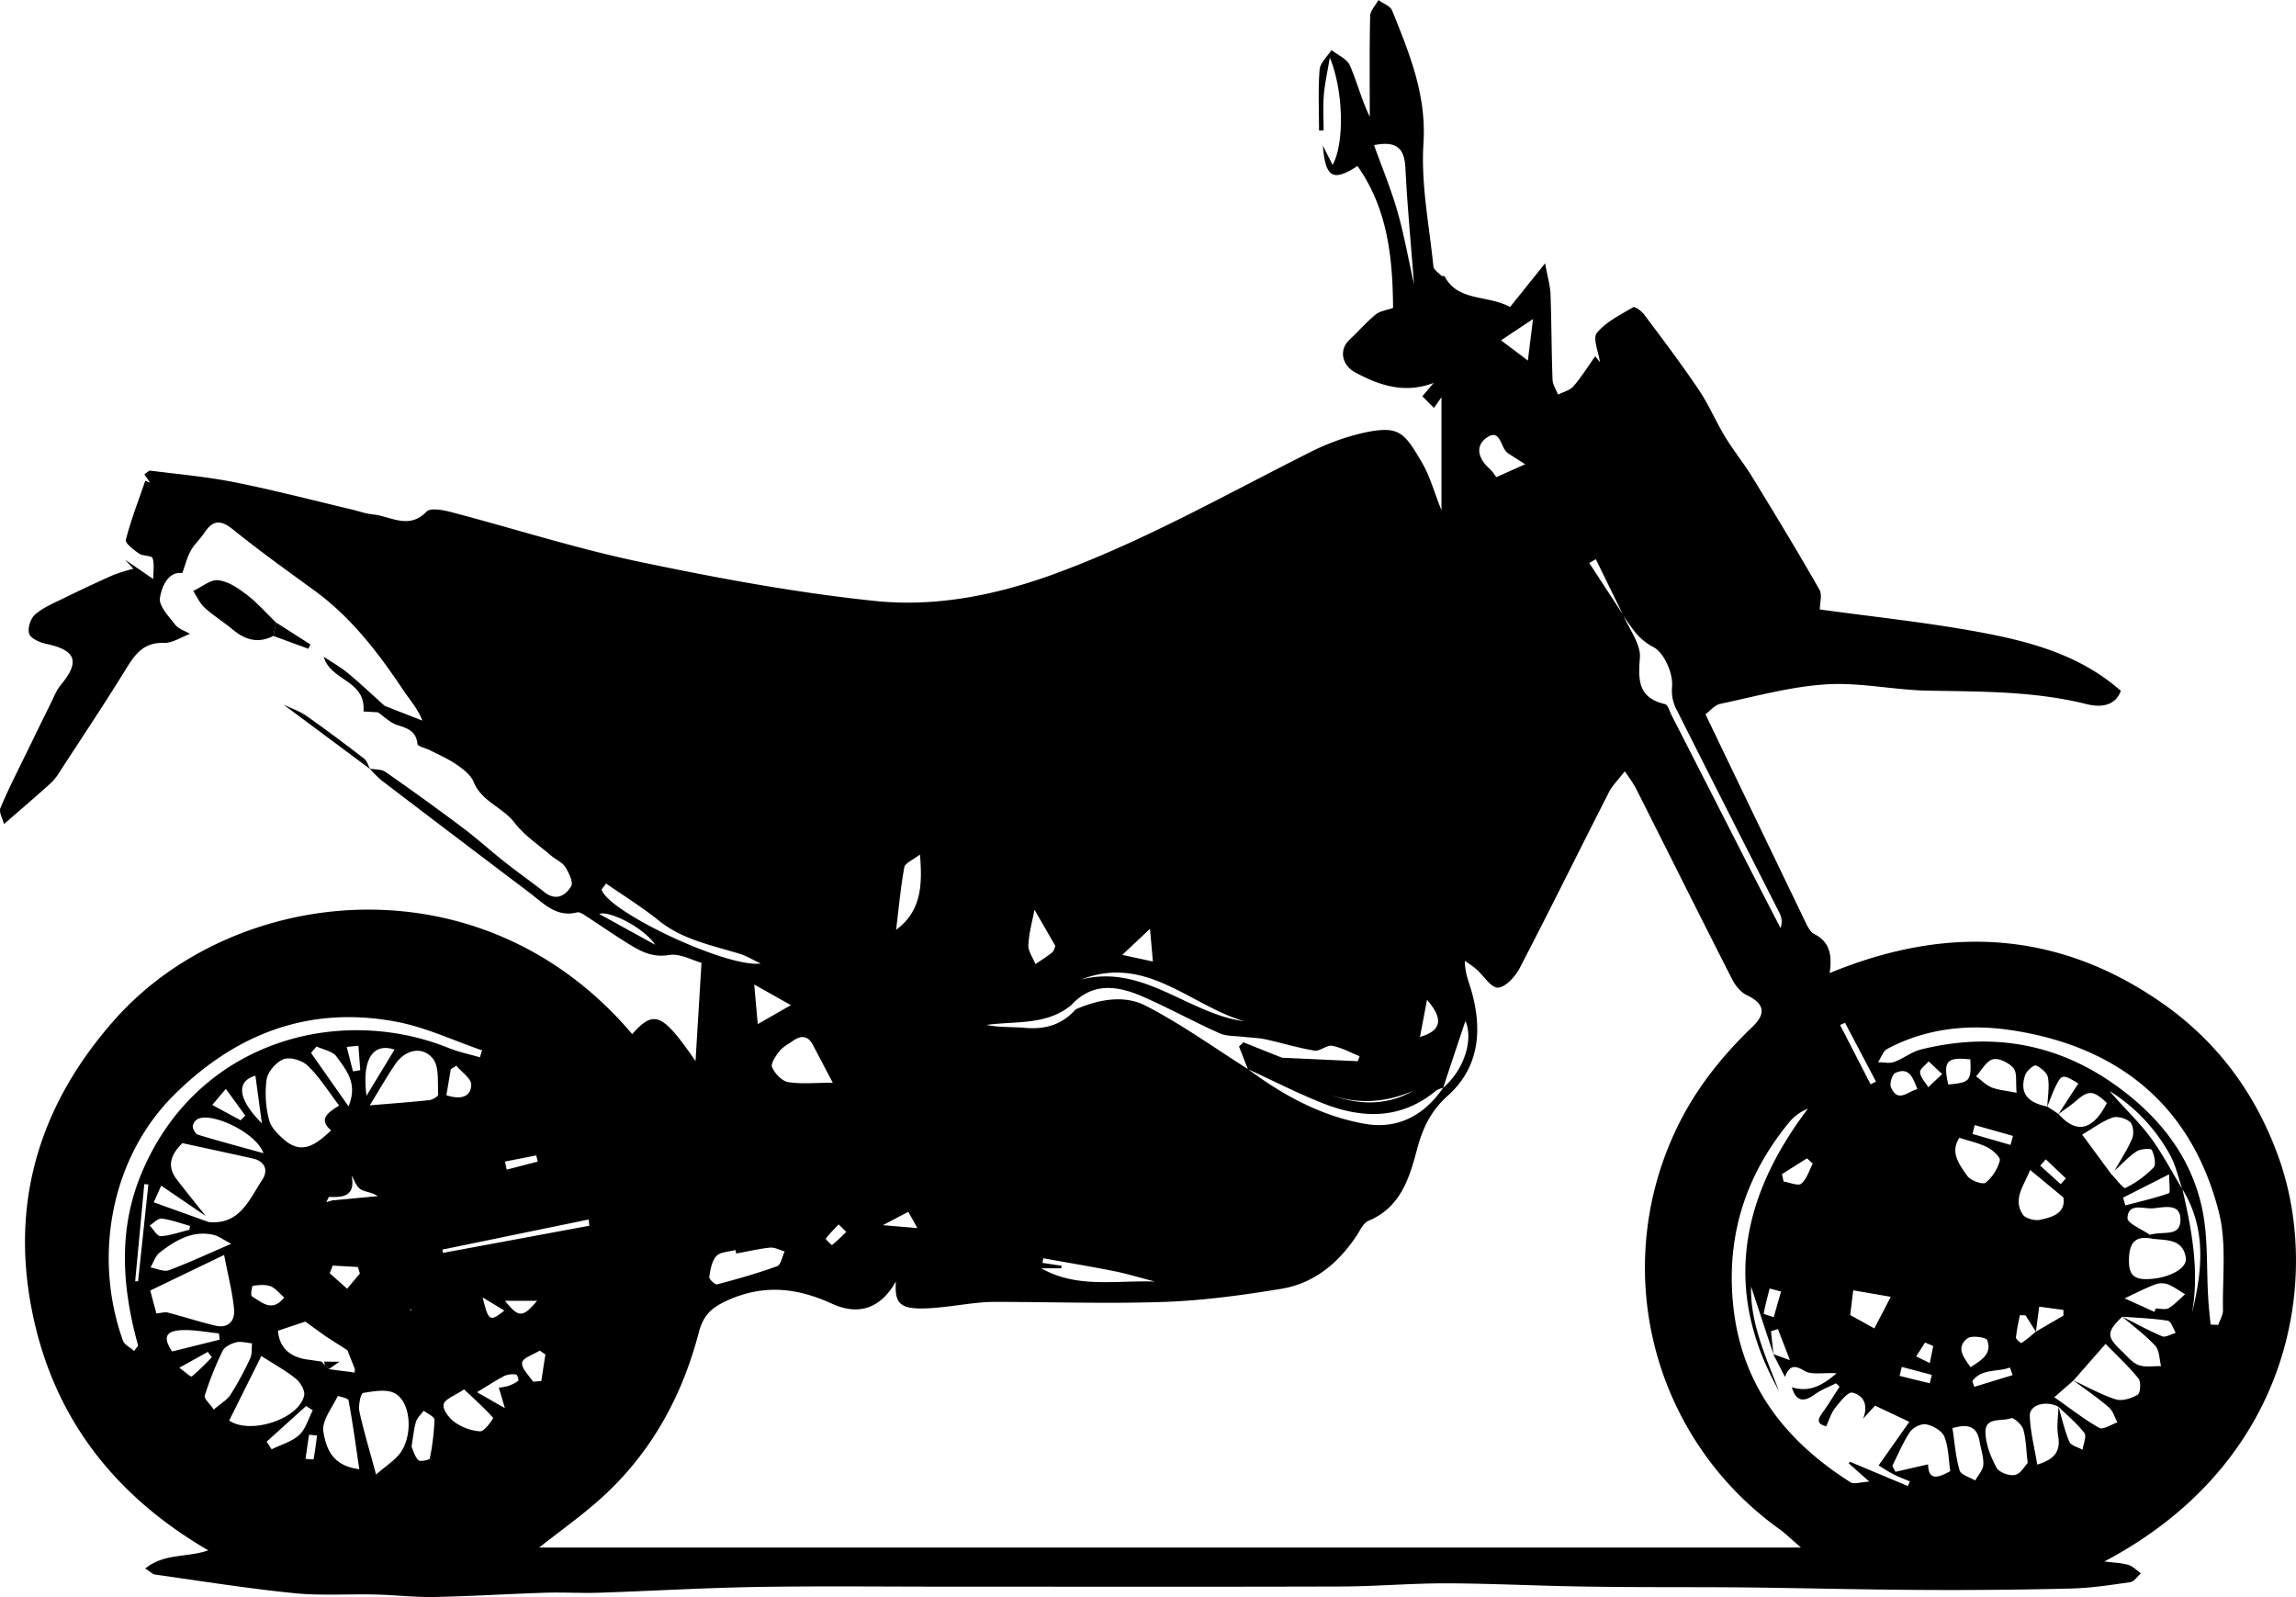 <svg xmlns="http://www.w3.org/2000/svg" id="Ebene_1" data-name="Ebene 1" viewBox="0 0 923.83 642.66"><path d="M129,395.44c-3.52,1.29-7.08,3.75-10.56,3.64-8.63-.29-12,5.25-15.79,11.4C94.31,424,85.52,437.15,76.88,450.43a23.73,23.73,0,0,1-3.63,4.81c-6,5.44-12.2,10.72-19.11,16.75-.54-2.19-2.13-4.82-1.44-6.48,3.25-7.76,7.12-15.26,10.8-22.83q4.73-9.74,9.52-19.43c1.21-2.44,2.2-5.11,3.9-7.16,7.91-9.5,6.27-14.06-5.85-16.64-2.55-.54-6.14-2.13-6.8-4.07-.73-2.14.55-6.17,2.38-7.74,3.32-2.85,7.62-4.62,11.63-6.59,6.54-3.21,13.14-6.32,19.8-9.27a71.52,71.52,0,0,1,8.12-2.54l-3.36-3.65,11.34,7.77c0-2.87.54-5.85-.26-8.41-.33-1.05-3.88-.74-5.43-1.82-2.15-1.49-5.69-4.19-5.34-5.52,2.09-8.06,5.11-15.87,7.83-23.76l1.93.75-2.29-3.37c1.15-.74,1.83-1.55,2.39-1.47,11.35,1.45,22.79,2.45,34,4.69,15.71,3.13,31.24,7.2,46.84,10.88,2.93.69,5.81,1.79,8.77,2.06,7.13.67,14.34,6.3,21.53-1.14,1.59-1.65,6.76-.63,10,.22,25.29,6.62,50.28,14.67,75.83,20,31.31,6.56,62.92,12.44,94.7,15.74,23.49,2.44,47-2,69.66-10,36.63-13.08,70.31-32.26,104.88-49.64a94.59,94.59,0,0,1,21.8-8c14.53-3.18,16.53-.24,23.77,12.14,3.09,5.29,4.71,11.44,7.73,19v-45.5l-3,4.32-4.69-4.69,4.57-5.39c-11.5,4.4-21.69,1.16-31.63-4.25-5.34-2.89-6.56-9.06-2.29-13.08,3.57-3.35,6.8-7.09,10.57-10.18,1.74-1.43,4.4-1.72,7-2.67-.15-20.11-2.13-39.82-14.32-57.1-9.82,6.41-12.91,4.79-13.93-8.19l3.92,7.78c4.8-8.68,4.44-29.77-1.13-43.24-1,6.17-2.05,10.68-2.41,15.24s-.08,9.42-.08,14.13h-1.84c0-8.17-.41-16.38.23-24.5.22-2.73,3.12-5.25,4.79-7.86,2.54,2,6.25,3.55,7.4,6.19,2.93,6.72,4.7,13.94,8,20.62,0-13.47-.16-26.94.15-40.4,0-2.2,2.16-4.36,3.31-6.53,1.89,1.37,4.78,2.34,5.52,4.18,6.93,17.15,13.89,33.88,12.62,53.53-1.06,16.34,2.34,33,4,49.45.14,1.33,2,2.53,3.15,3.7.29.3,1.25.09,1.4.37,5.39,10.21,17.29,7.3,26.28,12.29l14.13-17.61c1,5.65,2,8.92,2.16,12.22.41,11.54.4,23.09.82,34.63.07,2,1.44,4,2.21,6,2.11-1.08,4.76-1.69,6.2-3.35,3.23-3.75,5.87-8,8.75-12.08.64.79,1.28,1.57,1.91,2.36-.54-4-3-9.61-1.24-11.75,3.66-4.47,9.44-7.29,14.61-10.33.69-.41,3.36,1.5,4.39,2.88,7.49,10,15.05,20,22.05,30.39,4,5.95,6.82,12.7,10.56,18.86,3.38,5.56,7.53,10.65,10.93,16.2,9.18,15,18.29,30,27,45.26,1.21,2.1.17,5.5.17,8,20.83,2.89,42.34,5.11,63.53,9,20.5,3.78,40.81,9,57.59,23.75-2.34,6.34-8.36,6.7-13.9,5.32-21-5.23-42.26-5-63.61-5.39-13.7-.24-27.47-3.39-41-2.54-14.32.9-28.47,4.85-42.62,7.84-2.3.48-4.19,2.9-6,4.2q20.16,42,40.25,83.67c.84,1.75,1.91,3.92,3.47,4.72,6.14,3.12,7.35,8.18,6.24,15.76,47-19.42,91.73-17.17,133.6,11.93,22.59,15.7,38.2,37.06,47.29,62.89,16.63,47.27,5.9,121.65-70.32,161.93,4.35.58,7.14.6,9.68,1.41,1.85.59,3.36,2.22,5,3.39-1.43,1.23-2.72,3.3-4.29,3.53-7.92,1.16-15.9,2.37-23.88,2.57q-29.76.73-59.54.56c-23.56-.11-47.13-.72-70.7-1-21.64-.21-43.27,0-64.91-.35-18.84-.26-37.68-1.25-56.52-1.31-14,0-28.11,1.24-42.17,1.28-53,.16-106.07.06-159.11.06-25.29,0-50.59-.29-75.88.13-21.09.35-42.16,1.61-63.24,2.31-7.22.24-14.47-.22-21.7,0-14.92.47-29.83,1.42-44.75,1.72-7.87.15-15.76-.81-23.64-1-11-.26-22,.55-32.86-.55-18.67-1.88-37.23-4.85-55.82-7.47-1.08-.15-2-1.21-4-2.43,7.62-6.23,16.71-4.32,25.38-7.31-38.39-22.4-63-54.35-71.21-97.85-8.37-44.2,4.28-82.71,33.61-115.77,47.69-53.77,147.27-66,208.16,5.88,8.8-9.87,12.09-8.56,25.49,10.85.8-13.19,1.55-25.59,2.4-39.54-3.7-1-8.67-3.86-13.05-3.13-6.82,1.13-11.66-1.59-16.71-4.74-5.9-3.68-11.63-7.65-17.47-11.44-.79-.51-1.91-1.15-2.68-1-8.48,2.2-13.62-3.6-19.35-7.94q-29.78-22.51-59.48-45.14a48.09,48.09,0,0,1-4.74-4.73c2.12.4,4.68.17,6.3,1.29q15.81,11,31.26,22.6c5.78,4.34,11.14,9.24,16.82,13.73,5.26,4.15,10.77,8,16,12.13,4.65,3.64,8.46,1.26,10.65-2.4,1-1.62-.93-5.54-2.41-7.86-1.21-1.91-3.79-2.9-5.62-4.47-5-4.32-10.79-8.11-14.74-13.27-4.79-6.26-13.23-8.49-16.45-16.39-1.15-2.83-4.2-5.18-6.87-7-3.31-2.31-7.12-3.92-10.74-5.78-1.71-.88-4.88-1.51-5-2.5-.52-5.14-3.81-6.29-8-7.58-2.92-.91-5.35-3.44-8-5.24l2.62-2.6,15.37,6c-2-5-5.16-8.44-7.73-12.3-10.08-15.1-21-29.37-35.91-40.18-11-8-22-15.88-32.56-24.42-5-4-8.11-3.87-11.51,1.3-1.65,2.51-4,4.58-5.47,7.18s-2.1,5.44-3.42,9.05c-5.58-.76-8.25,5.26-9,10-.53,3.25,3.64,7.51,6.25,10.91C124.55,393.55,127.05,394.28,129,395.44Zm54.32,294.37,1.51,1.51,10.58,1.37c0-.39,0-.78,0-1.17l-3.08-7.8-9.14-5.89-7.81-5.65-11,3.66c.54,7.09,5.18,11,12.94,11.75l4.6.68ZM184.84,622l-1,2.1,2.4-.69,18.31-1.72c-2.63-1.7-5.25-1.63-7-2.81s-2.39-3.56-3.53-5.42C195.61,621.88,190.51,622.23,184.84,622ZM871.7,676.22l11.08-6.47,0-2.27-9.74-1.31c-.45,3.37-.89,6.75-1.34,10.12q-2.07-3.31-4.15-6.63l-2.27-.06a88.86,88.86,0,0,0-1.61,8.95c-.06.72,2,2.39,2.22,2.26C868,679.44,869.81,677.79,871.7,676.22Zm4.56-90.59q2.28,1.5,4.54,3c7.21,8.17,13.83,6.67,19.47-4.42-5.52-5.19-7.34-5.24-12.49-.79-2.21,1.91-4.69,3.52-7,5.26q4-6.15,8-12.31c-6.18-3.79-6.7-3.76-9.09,1.05-1.32,2.66-2.28,5.5-3.4,8.27.17-3.9.9-7.89.28-11.66-.32-1.94-2.81-4-4.83-4.91-.78-.35-3.77,2.14-4.33,3.8C864.74,580.86,869.22,584.25,876.26,585.63Zm54.35,33.22c-1.6-4.6-2.61-9.54-4.94-13.74a69.92,69.92,0,0,0-24.32-25.73c5.3,6.3,11.39,11.93,16.29,18.45s8.68,14,13,21c3.79,16.48,6.93,33,3.86,50C938.67,651.79,940.5,634.85,930.61,618.85Zm-49.82,87.57c1.4,4.73,2.45,9.61,4.38,14.12.66,1.54,3.48,2.16,5.32,3.21.3-2.31,1.71-5.45.71-6.76-3-3.9-6.89-7.09-10.44-10.55-5-2.64-11.64-.83-11.51,3.66.2,6.44,1.9,12.83,3,19.62,7.43-2.22,9.43-5.73,8.39-11.77C880,714.22,880.7,710.27,880.79,706.42Zm25.65-36.21c-6.31,6.11-6.37,8-.31,13.73,2.17,2,4.2,4.7,6.82,5.7s6,.38,9.12.47c-.72-2.78-.61-6.31-2.33-8.18-4-4.35-8.83-7.9-13.33-11.77,5.34,2.69,10.59,5.62,16.1,7.92,1.39.58,3.61-.87,5.45-1.38-1-1.7-1.87-4.67-3.14-4.87C918.76,670.87,912.58,670.67,906.44,670.21Zm-3.12-58.73c2.43-4.32,5.23-8.49,7.13-13,.78-1.86.45-5.4-.84-6.58-1.64-1.52-5.15-2.51-7.17-1.79-4.05,1.45-7.65,4.2-12.12,6.82,4.33,5.88,8,10.87,11.68,15.87,2,2,4.92,6,5.69,5.61a40.86,40.86,0,0,0,11.37-8.25c1.13-1.19.29-5-.73-7.07-.34-.7-4.5-.47-6.08.58C909,605.81,906.26,608.82,903.32,611.48ZM633.19,578.12a9.29,9.29,0,0,0-2.77,1.07c-14.44,12-30.29,11.39-46.51,4.78-9.93-4-19.53-8.9-29.27-13.39q-1.8-4.56-3.58-9.11l1.78-1.67L568.39,566l30.46,1.4.75-2c-3.67-1.47-7.24-3.49-11.05-4.2-2.18-.4-4.92,2.29-7.13,1.93-6.62-1.08-13.08-3.1-19.65-4.52-2.86-.63-5.84-.67-8.76-1-3.32-.42-7-.18-9.88-1.5-10.29-4.6-20.2-10.06-30.52-14.59-10.1-4.44-20.29-6.19-29,3.27-10,8.3-22.42,6.38-34.14,8,5.26,1.1,10.45.73,15.56,1.19,8.07.73,14.88-1.3,20.3-7.44,9.19-4,19.42-5.93,28.05-1.53,14.37,7.35,27.61,16.93,41.32,25.58,14.15,10.58,29.57,18.94,47,22,13.1,2.33,23.88-3.33,31.48-14.47,8.68-7.46,12.2-19.53,9-26.94C639.43,559.35,636.31,568.73,633.19,578.12ZM886.77,695.83c5.67,2.63,11.17,5.77,17.08,7.64,2.57.81,6.34-.4,8.83-1.9,1.1-.67,1.38-5.17.29-6.52-4-4.91-8.67-9.23-13.23-13.91l-12.91,14.73-7.73,6.74c6.75,4.73,12.16,9,18.12,12.35,1.54.85,4.8-1.4,7.28-2.22-1.12-2.06-1.78-4.65-3.44-6.07C896.52,702.79,891.56,699.41,886.77,695.83ZM705.63,387.9l-11-22.51L692,366.93l13.66,20.93c2.41,5.76,7.14,11.71,6.7,17.24-.75,9.35-.53,16.11,10.11,18.61,1.16.28,1.83,2.86,2.63,4.43q16.11,31.53,32.2,63.08c3.86,7.56,7.78,15.09,11.66,22.64a7.61,7.61,0,0,0-.46-6.18c-14-27.58-28-55.1-41.86-82.73a16.43,16.43,0,0,1-1.32-8.26c.44-5.84-3.6-14.14-7.68-16a23.62,23.62,0,0,1-6.82-5.5A68.6,68.6,0,0,1,705.63,387.9ZM135.3,629.67l-17.9-12.19c-1.23,2.73-2,4.47-3,6.7l22.07,7.93c12.65,1.24,16.38-9.15,21.64-17.09,2.44-3.67,1.07-7.37-3.85-8.47-9.85-2.2-19.72-4.31-28.35-6.19-5.71,5.63-5.67,10.18-2.15,14.75C127.51,620,131.44,624.82,135.3,629.67Zm652,84.63c-4.54-1.18-2.94-3.39-1.14-5.92,2.31-3.25,4.38-6.68,6.55-10L791.26,697c-2.82,1.44-5.88,2.56-8.41,4.4-4.61,3.36-7.67,2.93-9.35-2.8,6.82,2.09,12-.43,18-5.63-5.59-.31-10.19.76-13-1-4.52-2.82-6.17-1.5-7.77,2.46L766,685.25l6.73,2.43c-2.1-5.44-3.46-9-4.83-12.52l-2.79.91,1,9.25-9-27.22c-.41,14.33,5.81,28.12,11.21,41.94-22.65-40.2-15.54-77.65,11.65-113.52a18.44,18.44,0,0,0-7.44,5.34C755.1,613,747.25,637.08,749.8,664.54c3,32.53,20.63,55.41,47.34,72.31,1.38.87,3.91-.09,7.55-.28l-8.3-7.36.49-.63,23.34,9.78c.26-.63.51-1.25.77-1.87-2.24-1-4.54-1.81-6.7-2.93s-4.42-2.63-5.86-3.51c4.37-6.19,8.13-11.53,12.35-17.53L807,706l-4.86,5.26c2.11-5,.64-9.32-4.29-10.5-1.78-.42-5,3.73-7,6.26C789.24,709.1,788.48,711.85,787.34,714.3ZM413,656c-5.86,10.58-14.67,14-25.65,9-13.74-6.25-26.91-8-41.51-1.62-6.84,3-10.25,6-12.11,13.06-7,26.87-20.18,50.31-41.41,68.65-7.12,6.16-14.8,11.67-22.86,18H777.17c-4-3.44-6.17-5.62-8.65-7.4a129.34,129.34,0,0,1-42.91-157.91c7.54-17.08,18.7-31.46,32.1-44.28,5.66-5.41,4.59-9.4-2.36-12.7-2.41-1.14-4.55-3.79-5.81-6.26-13.12-25.74-26-51.6-39-77.39a72.81,72.81,0,0,0-4.28-6.4c-2.64,3.45-5,5.72-6.39,8.48-12,23.54-23.67,47.24-35.85,70.67-1.78,3.42-5.61,7.68-8.74,7.89-2.73.19-5.78-4.83-8.77-7.45-1.41-1.23-3-2.23-4.56-3.33,0,5,1.6,8.43,2.62,12,4.5,15.82,3.2,30.92-9.55,42.32-6.91,6.18-10.16,13.31-12.36,21.66-3.12,11.81-6.71,23.28-19.55,28.66-2,.83-3.24,3.68-4.6,5.76C591.13,648.6,581.29,656.82,568,659c-15.5,2.54-31.18,4.69-46.85,5.25-22.85.8-45.76,0-68.65,0a63.87,63.87,0,0,0-6.77.39c-7.61.77-15.21,2.25-22.82,2.25C414.3,666.85,412.46,664.23,413,656ZM106.47,684l1.65-2.15c-7.59-27.14-7-49.29,1.31-69.25,22-52.9,79-68.53,123.7-50.49,4,1.61,8.32,2.49,12.49,3.72.29-.94.58-1.87.88-2.8-11.43-3.92-22.58-9.25-34.32-11.48-35.08-6.67-64.8,4.66-89.77,29.58C97.24,606.24,89.85,645.93,102,679.84,102.63,681.53,105,682.61,106.47,684ZM942,673.38l3.07.12c.67-2,2-4,1.91-6-.26-13.21,1.52-27-1.69-39.52-11-42.83-40.38-66.54-83.44-73.06-17.05-2.59-34.21-.83-49.92,7.51-1.71.91-2.52,3.54-3.74,5.37,2.17,0,4.56.6,6.48-.1,3.71-1.33,7-4.1,10.75-5,27.31-6.84,53.19-2.86,76.39,13,18.47,12.63,32.54,29.49,37,52.08,2.18,11.12,1.51,22.81,2.2,34.24C941.18,665.79,941.62,669.58,942,673.38ZM189,585.24c-4.56-6-8-11.57-12.62-16-2.18-2.14-7-3.64-9.67-2.67-3,1.11-6.39,5-6.91,8.18a42.08,42.08,0,0,0,1,16.27c.72,3,3.57,5.81,6.1,8,7.35,6.32,13,1.65,18.86-3.76C180.57,590.79,184.3,588.14,189,585.24ZM115.47,668.9c1.85-.16,3.35-.67,4.63-.34,6.43,1.66,12.74,3.76,19.19,5.26,5.27,1.23,7.87-2.16,7.42-6.71-.69-6.89-2.46-13.67-4-21.75L113,659.66C113.66,662.26,114.5,665.36,115.47,668.9ZM144.74,712c8.48,5.74,28-.52,30.17-10.08.43-1.94-1.44-5.19-3.22-6.65-3.95-3.24-8.52-5.73-14-9.25Zm59.1,21.73c4.18-3.66,7.63-5.77,9.81-8.79,5-6.93,4.31-20-2-23.76-3.3-2-8.71-1-13-.29-1,.17-2,5.09-1.5,7.51C198.8,716,201.1,723.49,203.84,733.71Zm-2.51-148.57c9.13-.77,16.56-1.3,24-2.11,1.3-.14,3.58-1.54,3.53-2.23-.33-4.95.49-11.2-2.18-14.49-4.27-5.25-11.23-3.52-15.16,2.34C208.29,573.44,205.43,578.45,201.33,585.14ZM837.25,732.37c-.68-4.6-.67-9.55-2.35-13.84-.91-2.35-4.52-4.41-7.26-5-1.94-.43-5.35,1.21-6.55,3-2.87,4.23-4.83,9.09-7.16,13.69l1.28,2.4,13.12-3C828.45,736.3,832.22,735.09,837.25,732.37ZM387.6,576.05l-8-15.23c-2-3.85-4.85-3.86-8.07-1.58-1.84,1.3-4,2.38-5.35,4.09-1.49,1.89-3.62,5-3,6.47,1.1,2.53,3.92,5.55,6.42,6C375,576.68,380.58,576.05,387.6,576.05Zm480.8,153c-.67-5.67-.66-9.79-1.8-13.56-.58-1.91-3.91-4.83-4.86-4.45-3.71,1.47-10.61-.74-10.34,5.91.19,4.79,2.18,9.79,4.51,14.07,1,1.86,5.15,3.34,7.41,2.86S867.25,730.25,868.4,729.06Zm50.28-90.21c-7.2-1.46-9.45,1.77-9.54,8.56-.07,5.51,1.65,7.77,7.24,7.69,8.17-.12,16.34-4.1,15.66-8.57C930.84,638.78,924.14,639.52,918.68,638.85Zm-569.93,5.92-.3-1.4c-2.63.75-6.09.74-7.67,2.46-1.87,2-2.42,5.49-2.87,8.44-.13.85,2.38,3.14,3.19,2.93,8.14-2.15,16.26-4.44,24.15-7.32,1.51-.55,2-3.88,3-5.92-2-.55-4-1.72-5.86-1.54C357.8,642.87,353.28,644,348.75,644.77Zm256.64-446c3.31,9.23,6.86,17.77,9.4,26.61,2.61,9.05,4.24,18.38,6.7,29.44-1.28-16.7-2.72-31.65-3.46-46.64C617.66,200.71,615.17,196.83,605.39,198.78ZM197.1,731.57c-1.52-10.21-2.7-19-4.32-27.71-.15-.84-4.3-1.82-4.38-1.67-2.27,4.73-6.51,10-5.75,14.35C183.69,722.42,185.68,730.19,197.1,731.57Zm-58.56-24c2.81-2.43,5.36-3.85,6.76-6A126,126,0,0,0,153.19,687c.83-1.75.53-4,.75-6.08-2.15-.18-4.42-.89-6.4-.4s-4.61,1.76-5.43,3.44a130.3,130.3,0,0,0-7.2,18C134.53,703.14,137,705.25,138.54,707.57ZM296.39,495.89l-1.78,2.38c2.09,8.72,50.14,31.61,64,29.82-3.29-1.56-5.62-3-8.16-3.81-11.35-3.54-23.15-5.67-32.85-13.48C310.9,505.39,303.49,500.83,296.39,495.89Zm-150.79,145c-3.49-1.81-5.17-3.14-7-3.58-8.6-2-15.45,2.18-21.81,7.08-1.73,1.33-2.49,3.93-3.7,6,2.49.43,5.34,1.86,7.41,1.11C128.35,648.56,136,645,145.6,640.87Zm723.76-29.75c-2.42,6.4-7.07,11.64-2.93,17.94,1.06,1.61,4.78,2.59,6.92,2.14,5.08-1.06,10.41-2.71,9.42-9Zm-28.43-12.9c-3.94,5.9.06,10.84,3.18,15.33,1.29,1.87,6.19,3.61,7.41,2.69a17.4,17.4,0,0,0,5.67-8.92c.34-1.26-2.85-4.21-5-5.28C848.76,600.31,844.86,599.5,840.93,598.22ZM239.26,699.45c-3.72,2.53-7.68,3.85-8.23,6-.49,2,2.21,5.63,4.45,7.19a20,20,0,0,0,10.33,3.69c1.74,0,5.34-5.2,5.12-5.44C247.49,707,243.56,703.5,239.26,699.45Zm232.22-48.74c14.32,8.13,29.34,4.83,45.75,5.35-6.7-1.73-11.52-3.22-16.44-4.19-9.47-1.88-19-3.47-28.48-5.17l-.33,1.85,7.75,1.17-.2,1h-8Zm447.89,17.53.57-1.33c1.75,0,3.86.62,5.16-.14,2.46-1.45,4.46-3.69,6.64-5.6-2.4-1.42-4.69-3.15-7.26-4.11a7.83,7.83,0,0,0-5.15.3c-4.06,1.61-8,3.62-11.93,5.47Zm-81.24,46.81c.9,5.88,1.29,11.63,2.88,17,.53,1.81,4.09,2.74,6.27,4.08,1.15-2.11,3.14-4.16,3.26-6.32.19-3.17-1-6.41-1.54-9.63C847.93,714.24,844.31,713.25,838.13,715.05ZM487.56,534.54c25-6.46,43.05,13.82,65.59,16.77C531.45,545,513.68,524.28,487.56,534.54Zm-329,69.87c-3.19-8.6-21.17-16.65-26.54-13.71a4,4,0,0,0-1.94,2.92c.11,1.21,1.09,3,2.08,3.35C140.33,599.47,148.63,601.67,158.52,604.41Zm759,32.84c5.53-1.63,12.22,1.06,12.31-6S923,626.3,918.7,626.6c-3.74.27-9.89-2.38-10.14,3.93C908.48,632.65,914.37,635,917.53,637.25ZM863.94,580.1c-.42-4.33.28-8-1.25-9.89-1.78-2.16-5.9-4.2-8.3-3.58-2.66.68-4.54,4.43-6.75,6.84,2.06,1.53,3.94,3.52,6.24,4.47C856.54,579,859.58,579.22,863.94,580.1ZM422.69,484.22c-3,2.33-6,3.48-6.3,5.13-1.47,8.1-2.22,16.33-3.3,25.17C422.92,507.25,423.82,497.25,422.69,484.22ZM179.9,561.46l-2.22,2.6,15.08,21.5c3.93-9.44-1.13-14.74-4.75-19.95C186.49,563.41,182.68,562.8,179.9,561.46Zm38.22,161c.59,1.33,1.2,3.81,2.7,5.47.63.7,4.53-.08,4.64-.62a95.37,95.37,0,0,0,1.89-15.68c0-1.17-2.81-2.4-4.32-3.6-1.07,1.46-2.61,2.78-3.11,4.42C219.05,715.31,218.81,718.35,218.12,722.47Zm588.59-47.54,6.6-12.72-15.1-2.61c-.55,4.41-.9,7.32-1.23,9.94ZM468.77,506.44c-.83,4.48-2.22,9.34-2.46,14.25-.12,2.5,1.84,5.1,2.86,7.65,2.25-1.55,4.62-3,6.7-4.71.84-.71,1.06-2.16,1.28-2.65ZM666.22,327.19c-2.29-1.47-4.66-2.94-7-4.49-3-2-2.83-10.25-8.57-6.15-4.91,3.5-3.09,8.8,1.46,12.64a20.67,20.67,0,0,1,2.45,3.2Zm-544.39,357,19.09-4.75c-.1-.84-.21-1.68-.32-2.52-4.83-.48-9.68-1.45-14.5-1.32C119,675.81,118,678.63,121.83,684.22Zm38,36.29c.65,1,1.3,2.06,2,3.09,3.76-1.87,8.14-3.07,11.11-5.8,2.62-2.42,3.68-6.53,5.43-9.9l-2.68-1.73Zm129.84-86.88-.28-2.51-58.88,12.12.27,1.32ZM200,581.31l11.27-18.58C202.44,559.8,198.11,566.8,200,581.31Zm706.75,41c.32,1,.64,2.07.95,3.11,5.87-1.55,11.81-2.9,17.52-4.9.66-.24.09-4,.09-7.62Zm-536-77.47-14.74-8.3c.52,5.92.91,10.24,1.41,15.93ZM845.41,690.53c4.31-2.8,8.74-5.32,6.71-10.89-.42-1.16-6.29-2-7.92-.73C839.35,682.65,842.63,686.52,845.41,690.53ZM656.49,277.33c3.89,2.92,6.7,5,10.8,8.13.79-6.36,1.31-10.55,2.07-16.7ZM232.14,581.09c5.75,1.9,9.87.69,10-4.19.07-2.51-3.89-5.13-6-7.7l-2.21,1.4C233.34,574,232.78,577.3,232.14,581.09Zm613.17-14.43c-9.57-1-11,.75-8.86,10.11C845.15,576,845.75,575.38,845.31,566.66ZM253.25,698.76a25,25,0,0,0,3.83-.69,16.44,16.44,0,0,0,4-2.07c.25-.2-.44-2.47-.82-2.51a8.87,8.87,0,0,0-4.63.47c-3.46,1.77-6.73,3.95-11.18,6.63L255.68,707ZM128.76,635.22l.23-1.56c-3.79-1-7.53-2.46-11.4-2.93-1.47-.19-3.22,1.78-4.84,2.76,1.48,1.52,3,4.38,4.42,4.3C121.07,637.58,124.9,636.16,128.76,635.22Zm26.54-62c-8.09,2.33-6.85,9.71,2.6,19.2C157,585.64,156.19,579.79,155.3,573.24Zm11.59,89.22c-2.14-1.81-3.63-3.83-5.58-4.51-2.15-.75-4.75-.48-7.08-.14-.36.06-.92,3.87-.37,4.2C157.84,664.36,162,668.68,166.89,662.46ZM515.25,514.13l-11.17,10.49,12.32,2.66C516,522.37,515.65,518.76,515.25,514.13ZM267,696.35l3.32-.25,1.66-10.72-2.29-1.53c-2.51,1.59-6.83,2.94-7.07,4.82C262.28,691,265.35,693.77,267,696.35ZM824,578.62c-1.8-4.5-3.13-9-8.8-6.54-1.27.54-2.46,4.28-1.83,5.75C816.16,584.32,820,579.66,824,578.62Zm-54.45,34.19.63,3c2.45.37,5.86,1.91,7.12.86,2.23-1.86,3.16-5.29,4.62-8.07l-2.32-2.12ZM186.39,649.64l-1.19,3.08,7,6.23,5.15-6.15-.84-2.59Zm437.48-92c8.74-2.53,9.54-7.22,2.84-14.94ZM149.34,591.17l1.89-1.87-7.82-10.77L137.94,585Zm697.73,1.93c-.29,1.19-.57,2.39-.85,3.58l15.27,4.4,1-3.62ZM834,572.6l-5.44-5.13c-1.24,1.48-3.6,3.07-3.46,4.41.21,2.1,2.11,4,3.3,6C829.88,576.44,831.42,575,834,572.6Zm-64.8,87.49-4.62-1.23c-.86,3.35-1.8,6.7-2.37,10.11,0,.24,2.62.95,4,1.44Q767.68,665.25,769.15,660.09Zm93.13,33.62-1.08-3.06c-5,1.94-11.34.29-15.13,5.47l.81,2.3ZM794.91,551.94l-2,.88,12.3,23.89,2.15-1.11Zm-688,104,1.19,0L112.22,617l-1.63-.14Q108.76,636.41,106.92,655.9ZM316.17,520.56c-4.72-7.11-18.65-13.89-22.55-12.42ZM268.62,663.82H255.73C261.18,670.68,262.89,670.67,268.62,663.82ZM137.78,686.49l-1.65-2.12-11.44,6.37c2.24,1.63,4.59,3.83,5,3.53A99.3,99.3,0,0,0,137.78,686.49Zm483.45-107.2c-11,4.73-22,5.59-33.39,1.65C599.29,585.08,610.53,585.38,621.23,579.29Zm-426.68-7.81,2.93-.46q-.36-4.93-.74-9.86l-4.7.49ZM829,697c.27-1.12.55-2.25.82-3.38l-12.07-3.21c-.3,1.2-.59,2.41-.89,3.61ZM246.73,662.45c2.37,9.65,2.9,9.9,8.74,5.29Zm9-54.67.67,3.26,12.49-3.25-.59-2.48Zm137.31,28.29-3.08-3c-1.78,1.89-3.63,3.74-5.22,5.77a15.32,15.32,0,0,0,2.53,2.56C389.32,639.78,391.17,637.9,393.06,636.07ZM180.09,718l-3.21-.31q-.72,4.84-1.42,9.7a28.55,28.55,0,0,0,3.23.25C179.28,724.46,179.67,721.23,180.09,718Zm650.3-36-3.29-1.39q-1.77,2.79-3.56,5.57l5.47,2.68ZM418,628l-10.24,5.37,13.89,1.18C420.12,631.81,418.82,629.48,418,628Zm457.68-21.12-2.23,2.55,8.23,7.43,2.1-2.3Zm-658,60.26-.1.59.55-.17Z" transform="translate(-52.53 -140.38)"></path><path d="M166.6,423.9c3.1,1.49,6.46,2.59,9.23,4.54,7.91,5.55,15.62,11.38,23.28,17.27,1.14.88,1.55,2.7,2.3,4.09Z" transform="translate(-52.53 -140.38)"></path><path d="M128.89,395.37l19.74,15.37Z" transform="translate(-52.53 -140.38)"></path><path d="M204.66,427l-5.87-.33c1.05-12.71-13.27-12.19-16-22,3.29,2.2,6.8,4.14,9.83,6.65,5.06,4.19,9.81,8.73,14.7,13.13Z" transform="translate(-52.53 -140.38)"></path><path d="M195.4,692.69a.72.72,0,0,1,0-1.17C195.4,691.91,195.39,692.3,195.4,692.69Z" transform="translate(-52.53 -140.38)"></path><path d="M162.52,396.28c-6.09,3.14-11.36,1.62-16.36-2.58-3.63-3.05-7.75-5.54-11.24-8.73-2-1.79-3.12-4.49-4.64-6.78,3.38-1.58,6.95-4.71,10.1-4.34,4.09.49,8.2,3.31,11.65,6,4.22,3.25,7.77,7.36,11.62,11.09C163.27,392.69,162.89,394.49,162.52,396.28Z" transform="translate(-52.53 -140.38)"></path><path d="M162.52,396.28c.37-1.79.75-3.59,1.13-5.38l13.79,8.81c-.28.57-.56,1.15-.85,1.72Z" transform="translate(-52.53 -140.38)"></path><path d="M183.25,689.84l-.24-1.58,3.25.07,1.68,0c.39,0,.78,0,1.17,0l-4.34,3Z" transform="translate(-52.53 -140.38)"></path></svg>